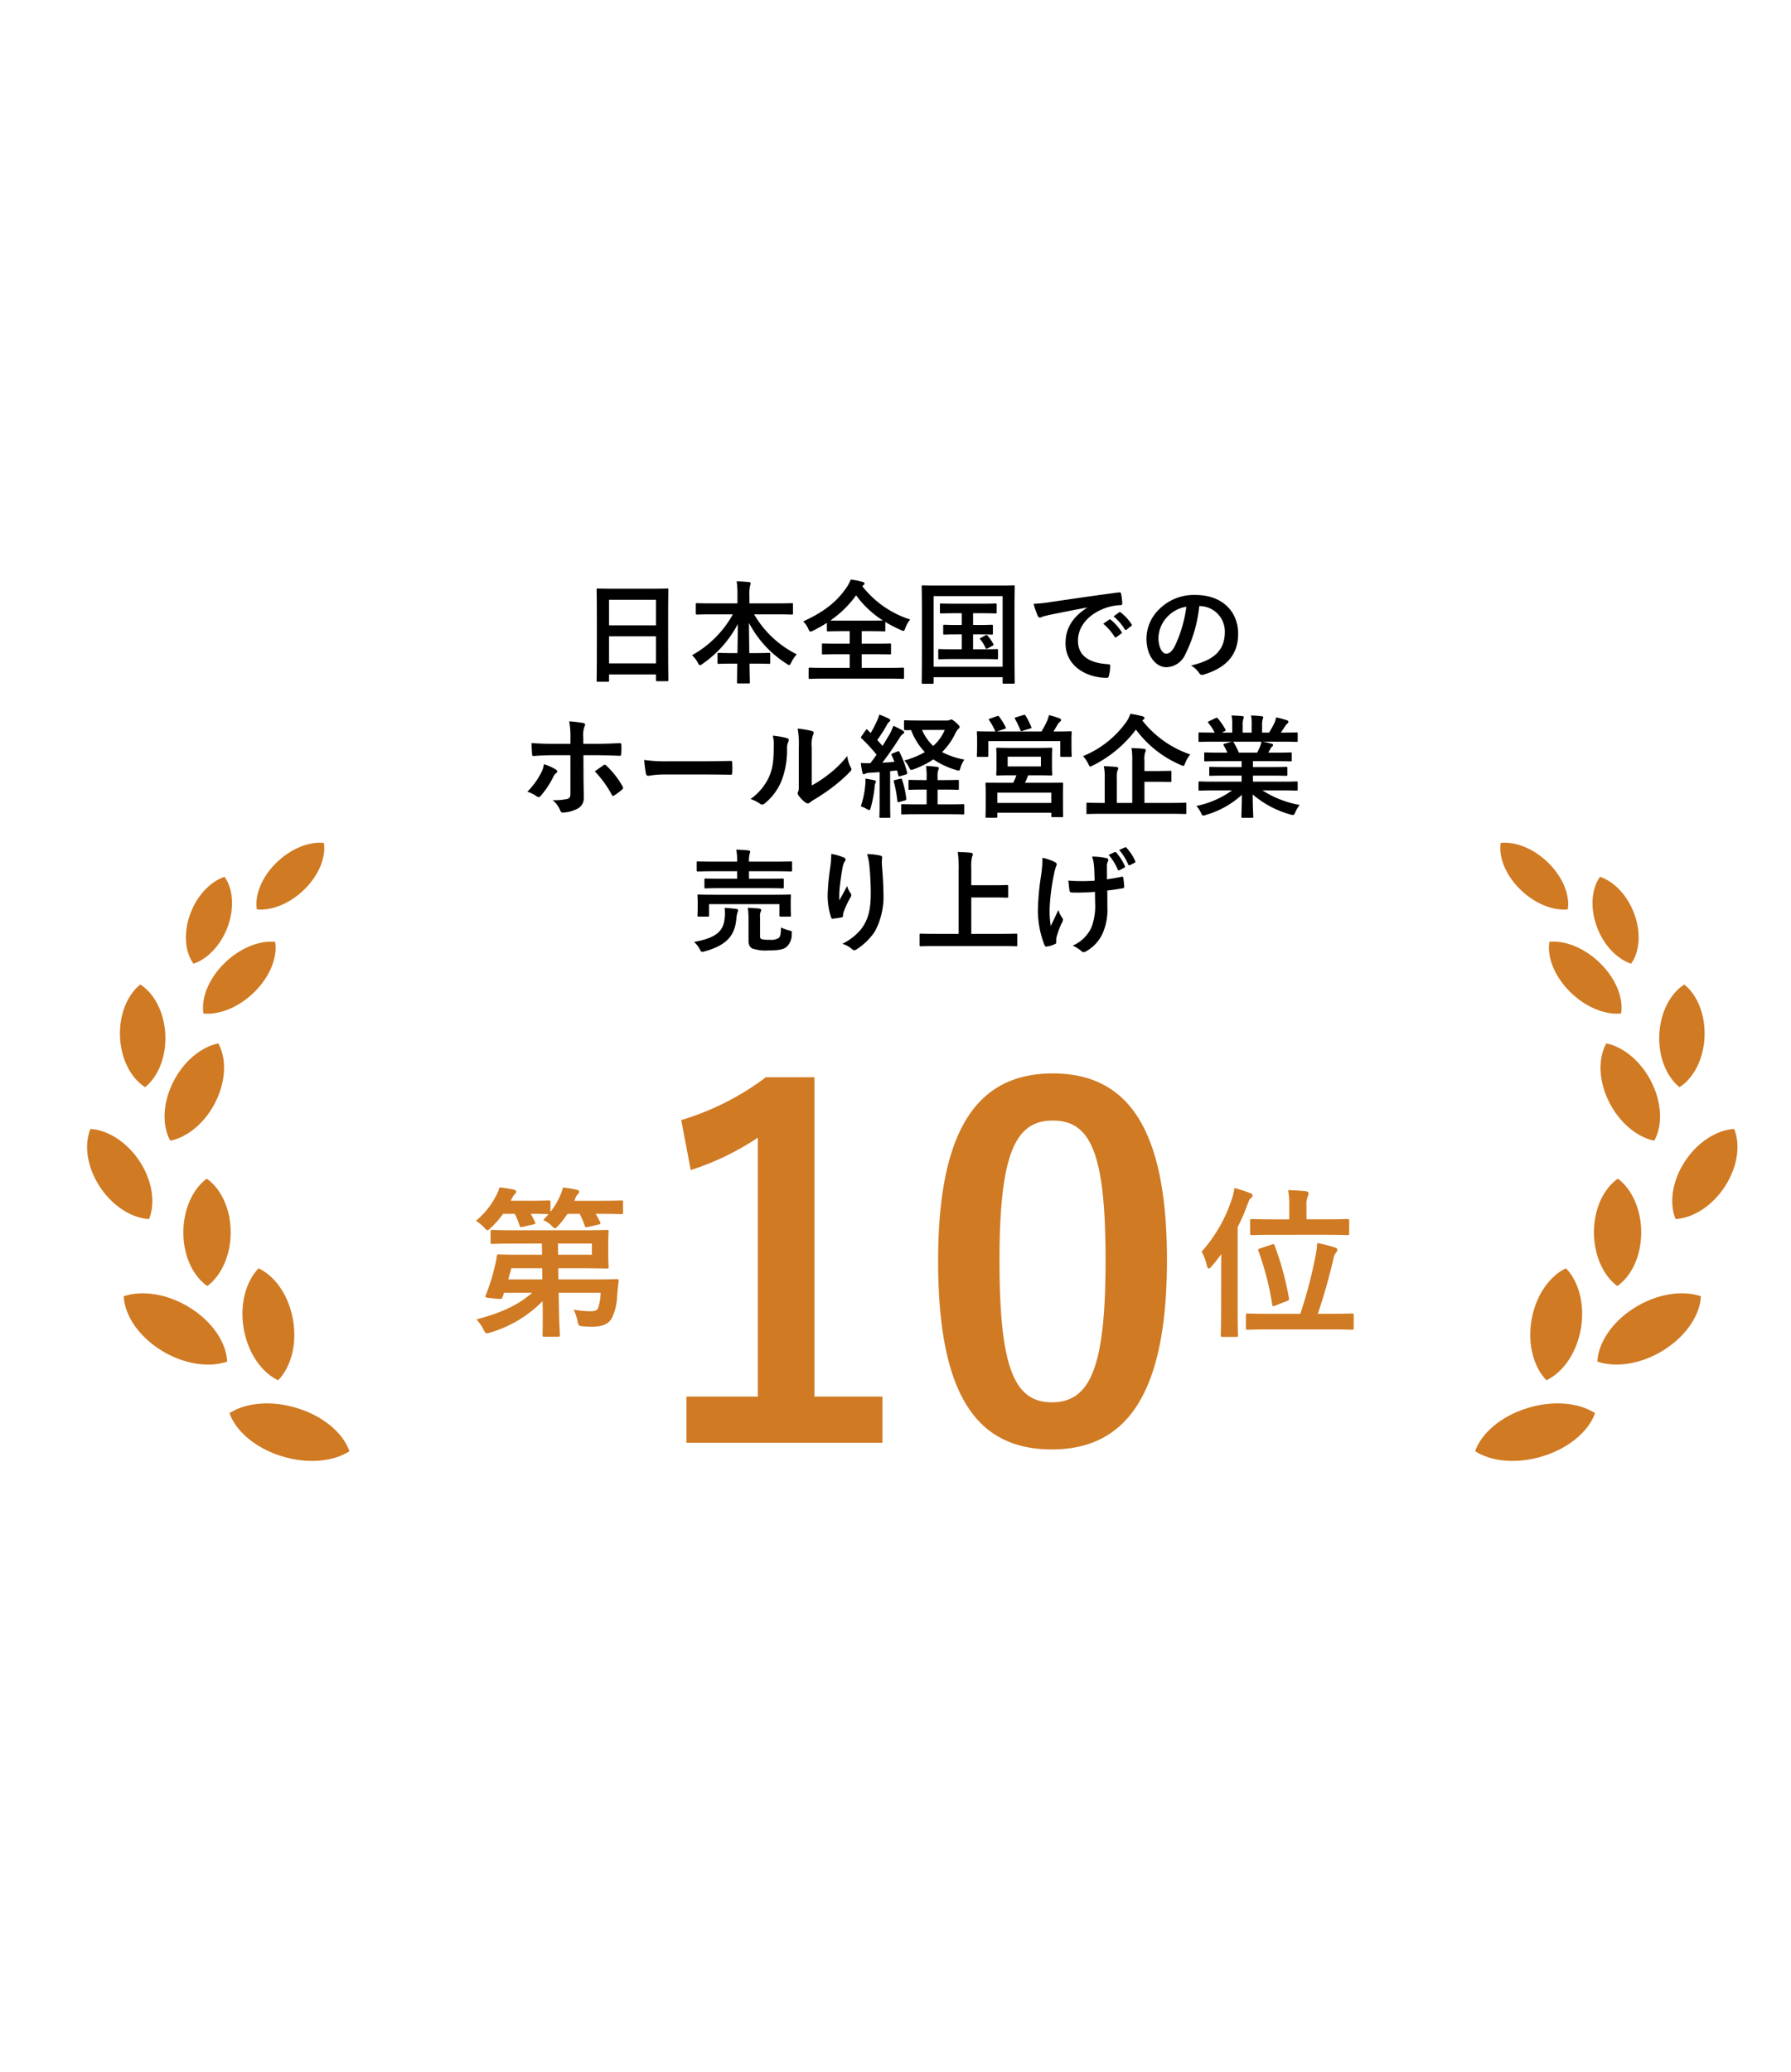 <svg xmlns="http://www.w3.org/2000/svg" width="320" height="370" viewBox="0 0 320 370">
  <g id="image16-2025" transform="translate(-941 -7261)">
    <g id="グループ_1462" data-name="グループ 1462" transform="translate(0 11.5)">
      <path id="パス_8389" data-name="パス 8389" d="M30.515-65.11h-8.67a47.907,47.907,0,0,1-15.13,7.65l1.7,8.925A47.667,47.667,0,0,0,20.4-54.315v46.24H7.65V.17H42.67V-8.075H30.515ZM73.1-65.79c-13.09,0-20.485,9.435-20.485,33.49S59.585,1.36,72.93,1.36c13.26,0,20.57-9.775,20.57-33.83C93.5-56.44,86.19-65.79,73.1-65.79Zm0,8.415c6.8,0,9.435,5.865,9.435,24.99,0,19.04-2.72,25.33-9.605,25.33-6.715,0-9.35-6.205-9.35-25.33C63.58-51.6,66.47-57.375,73.1-57.375Z" transform="translate(1056 7507)" fill="#d07a23"/>
      <path id="パス_8390" data-name="パス 8390" d="M23.548.928c2.842,0,3.828.058,4,.058.29,0,.319-.029.319-.319V-1.6c0-.29-.029-.319-.319-.319-.174,0-1.16.058-4,.058H21.46c1.015-3.016,1.972-6.351,2.755-9.686a2.667,2.667,0,0,1,.435-1.16,1.1,1.1,0,0,0,.29-.58c0-.2-.116-.319-.406-.406a24.55,24.55,0,0,0-3.19-.812,16.655,16.655,0,0,1-.377,2.7,81.471,81.471,0,0,1-2.639,9.947H12.934c-2.842,0-3.8-.058-4-.058-.29,0-.319.029-.319.319V.667c0,.29.029.319.319.319.2,0,1.16-.058,4-.058ZM4.176-2.465c0,2.842-.058,4.234-.058,4.408,0,.29.029.319.29.319H6.9c.261,0,.29-.029.29-.319,0-.145-.058-1.566-.058-4.408V-17.342a34.78,34.78,0,0,0,1.74-4c.261-.725.406-1.015.609-1.16.232-.174.319-.29.319-.522,0-.2-.174-.29-.464-.406a24.1,24.1,0,0,0-2.784-.9A10.153,10.153,0,0,1,6-22.069,26.42,26.42,0,0,1,.7-12.963a9.017,9.017,0,0,1,.928,2.494q.13.522.348.522c.145,0,.29-.145.522-.406.609-.7,1.16-1.421,1.711-2.175-.029,1.218-.029,2.465-.029,3.509ZM22.765-15.979c2.784,0,3.77.058,3.944.058.319,0,.348-.029.348-.319v-2.233c0-.29-.029-.319-.348-.319-.174,0-1.16.058-3.944.058H19.43v-2.349a3.7,3.7,0,0,1,.232-1.74,1.3,1.3,0,0,0,.145-.551c0-.2-.2-.348-.493-.377-.928-.087-2.03-.174-3.161-.2a15.594,15.594,0,0,1,.2,2.987v2.233H13.63c-2.784,0-3.741-.058-3.915-.058-.319,0-.348.029-.348.319v2.233c0,.29.029.319.348.319.174,0,1.131-.058,3.915-.058Zm-11.6,2.436c-.377.116-.435.174-.319.464a50.039,50.039,0,0,1,2.465,9.57c.058.348.145.348.551.174l2.088-.812c.348-.145.406-.2.348-.493a52.735,52.735,0,0,0-2.552-9.4c-.116-.319-.2-.29-.493-.2Z" transform="translate(1155 7486)" fill="#d07a23"/>
      <path id="パス_8388" data-name="パス 8388" d="M12.818-14.413l.029,2h-3.8c-2.784,0-3.77-.058-3.944-.058-.29,0-.319.058-.348.377a12.708,12.708,0,0,1-.348,1.769A35.089,35.089,0,0,1,2.755-5.1c-.145.348.058.348,1.45.493,1.45.145,1.45.145,1.566-.2l.29-.812h5.017C8.613-3.393,5.22-1.914,1.131-.87A8.427,8.427,0,0,1,2.378.928c.261.522.377.7.609.7a3.4,3.4,0,0,0,.7-.174,21.674,21.674,0,0,0,9.251-5.568l.029,1.189c.029,2.842-.029,4.263-.029,4.814,0,.319.029.348.319.348h2.436c.319,0,.348-.029.348-.348,0-.493-.145-2.03-.174-4.843l-.058-2.668h7.511a9.5,9.5,0,0,1-.464,2.755c-.261.493-.725.551-1.479.551A17.326,17.326,0,0,1,18.5-2.61a8.306,8.306,0,0,1,.667,1.972c.174.9.232.957,1.044,1.015.7.058,1.189.058,1.682.058,1.856,0,2.871-.551,3.422-1.508a10.074,10.074,0,0,0,.957-4.06c.087-.9.145-1.74.261-2.581.029-.29-.058-.348-.348-.348C26.013-8.062,25-8,22.127-8H15.776l-.029-2h4.031c2.987,0,4.466.058,4.611.058.319,0,.348-.029.348-.319,0-.174-.058-.783-.058-2.2v-1.885c0-1.392.058-2,.058-2.175,0-.29-.029-.319-.348-.319-.145,0-1.624.058-4.611.058H7.917c-2.813,0-3.77-.058-3.944-.058-.29,0-.319.029-.319.319v1.856c0,.29.029.319.319.319.174,0,1.131-.058,3.944-.058Zm8.932,0v2H15.718l-.029-2ZM6.815-8l.551-2h5.51L12.9-8ZM19.575-19.72a17.18,17.18,0,0,1,.9,2.117c.116.319.174.319.58.232l1.885-.435c.377-.087.406-.174.29-.435-.261-.522-.522-1.015-.812-1.479h.464c2.929,0,3.973.058,4.147.058.261,0,.29-.029.29-.319v-1.8c0-.29-.029-.319-.29-.319-.174,0-1.218.058-4.147.058H18.618l.2-.493a1.69,1.69,0,0,1,.435-.7c.145-.145.232-.2.232-.406,0-.232-.145-.29-.464-.377a21.245,21.245,0,0,0-2.436-.406,6.792,6.792,0,0,1-.464,1.363,12.883,12.883,0,0,1-1.769,2.987v-1.711c0-.29-.029-.319-.348-.319-.174,0-.957.058-3.393.058H7.25l.261-.493A2.351,2.351,0,0,1,8-23.258a.587.587,0,0,0,.232-.406c0-.2-.145-.319-.435-.377-.667-.145-1.74-.319-2.552-.406a5.562,5.562,0,0,1-.522,1.334,14.246,14.246,0,0,1-3.683,4.64,7.58,7.58,0,0,1,1.421,1.16c.319.348.464.522.638.522.145,0,.319-.145.638-.464A16.289,16.289,0,0,0,5.887-19.72H7.975a13.954,13.954,0,0,1,.841,2.059c.116.348.174.348.58.261l1.943-.435c.348-.087.377-.145.261-.406q-.348-.74-.783-1.479c2.262,0,3.016.058,3.19.058q-.435.522-.957,1.044a5.673,5.673,0,0,1,1.45.957c.348.348.493.522.667.522.145,0,.319-.174.609-.493A16.992,16.992,0,0,0,17.4-19.72Z" transform="translate(1025 7486)" fill="#d07a23"/>
      <path id="パス_8387" data-name="パス 8387" d="M-54.4,1.26c.2,0,.22-.02.22-.22V-.04h8.38V.94c0,.2.02.22.22.22h1.78c.2,0,.22-.02.22-.22,0-.12-.04-1.3-.04-7.04v-4.44c0-3.28.04-4.5.04-4.62,0-.22-.02-.24-.22-.24-.12,0-.82.04-2.76.04h-6.86c-1.94,0-2.62-.04-2.76-.04-.2,0-.22.02-.22.24,0,.12.04,1.34.04,5.22v3.86c0,5.8-.04,6.98-.04,7.12,0,.2.02.22.22.22Zm.22-3.28V-6.86h8.38v4.84Zm0-11.36h8.38v4.56h-8.38Zm22.12,2.6a18.684,18.684,0,0,1-7.3,7.3,4.446,4.446,0,0,1,1.04,1.34c.16.32.26.44.38.44a.987.987,0,0,0,.46-.24,19.836,19.836,0,0,0,6.3-7.1c0,1.64-.02,3.48-.06,5.18h-.88c-1.76,0-2.34-.04-2.46-.04-.2,0-.22.02-.22.22v1.52c0,.2.02.22.22.22.12,0,.7-.04,2.46-.04h.86c-.04,1.7-.06,3-.06,3.34,0,.18.02.2.22.2h1.86c.2,0,.22-.02.22-.2,0-.34-.04-1.64-.06-3.34h1c1.76,0,2.34.04,2.46.04.22,0,.24-.02.24-.22V-3.68c0-.2-.02-.22-.24-.22-.12,0-.7.04-2.46.04h-1.04c-.02-1.78-.06-3.74-.06-5.4a19.072,19.072,0,0,0,6.76,7.32,1.031,1.031,0,0,0,.42.22c.14,0,.22-.16.38-.48a6.06,6.06,0,0,1,.98-1.44,18.115,18.115,0,0,1-7.62-7.14h4.14c1.82,0,2.46.04,2.58.04.2,0,.22-.02.22-.22v-1.6c0-.2-.02-.22-.22-.22-.12,0-.76.04-2.58.04H-29.1v-1.4a7.711,7.711,0,0,1,.1-1.68,2.191,2.191,0,0,0,.12-.52c0-.1-.12-.18-.3-.2-.7-.08-1.48-.12-2.2-.14a16.1,16.1,0,0,1,.14,2.6v1.34H-35.9c-1.82,0-2.44-.04-2.56-.04-.2,0-.22.02-.22.22v1.6c0,.2.02.22.22.22.12,0,.74-.04,2.56-.04Zm23.32-5.2c.14-.1.2-.18.2-.3,0-.14-.1-.24-.36-.3A13.907,13.907,0,0,0-11-17a6.3,6.3,0,0,1-.76,1.44c-1.7,2.5-4,4.34-7.74,6.04a4.178,4.178,0,0,1,.92,1.32c.16.36.24.5.38.5a1.7,1.7,0,0,0,.5-.18,24.046,24.046,0,0,0,2.44-1.38v1.3c0,.2.02.22.22.22.12,0,.74-.04,2.58-.04h1.28v2.24H-13.2c-1.94,0-2.6-.04-2.72-.04-.2,0-.22.02-.22.22v1.52c0,.2.02.22.22.22.12,0,.78-.04,2.72-.04h2.02v2.44H-15.7c-1.84,0-2.48-.04-2.6-.04-.2,0-.22.02-.22.22V.52c0,.2.02.22.22.22.12,0,.76-.04,2.6-.04H-4.28C-2.46.7-1.82.74-1.7.74c.2,0,.22-.02.22-.22V-1.04c0-.2-.02-.22-.22-.22-.12,0-.76.04-2.58.04H-9.04V-3.66h2.28c1.94,0,2.6.04,2.72.04.22,0,.24-.02.24-.22V-5.36c0-.2-.02-.22-.24-.22-.12,0-.78.04-2.72.04H-9.04V-7.78h1.42c1.84,0,2.48.04,2.6.04.18,0,.2-.02.2-.22V-9.42A23.574,23.574,0,0,0-2.08-8a1.863,1.863,0,0,0,.48.18c.16,0,.22-.16.36-.52A5.222,5.222,0,0,1-.38-9.86a17.645,17.645,0,0,1-8.56-5.96Zm-3.72,6.32c-1.16,0-1.82,0-2.18-.02a18.9,18.9,0,0,0,4.6-4.5,17.5,17.5,0,0,0,4.8,4.5c-.32,0-1,.02-2.38.02Zm23.32.78v-2.1h1.46c1.82,0,2.44.04,2.56.04.18,0,.2-.02.2-.22V-12.5c0-.2-.02-.22-.2-.22-.12,0-.74.04-2.56.04H7.68c-1.8,0-2.42-.04-2.54-.04-.18,0-.2.02-.2.22v1.34c0,.2.02.22.2.22.12,0,.74-.04,2.54-.04H8.84v2.1H8.06c-1.64,0-2.2-.04-2.32-.04-.2,0-.22.02-.22.22v1.32c0,.2.02.22.22.22.12,0,.68-.04,2.32-.04h.78v2.66H7.46C5.6-4.54,5-4.58,4.88-4.58c-.22,0-.24.02-.24.22v1.38c0,.2.02.22.24.22.12,0,.72-.04,2.58-.04H12.5c1.86,0,2.46.04,2.58.04.22,0,.24-.02.24-.22V-4.36c0-.2-.02-.22-.24-.22-.12,0-.72.04-2.58.04H10.86V-7.2H11.9c1.6,0,2.16.04,2.28.04.2,0,.22-.02.22-.22V-8.7c0-.2-.02-.22-.22-.22-.12,0-.68.04-2.28.04ZM12.3-6.62c-.22.12-.3.14-.16.3a6.312,6.312,0,0,1,.92,1.48c.1.22.14.28.4.14l.86-.46c.24-.12.24-.16.16-.32a7.826,7.826,0,0,0-.98-1.44c-.16-.18-.2-.22-.4-.12ZM3.6,1.62c.2,0,.22-.02.22-.22V.44H16.14v.94c0,.2.02.22.22.22h1.72c.2,0,.22-.02.22-.22,0-.12-.04-1.48-.04-7.68v-4.64c0-3.28.04-4.68.04-4.8,0-.2-.02-.22-.22-.22-.14,0-.8.04-2.66.04H4.56c-1.86,0-2.52-.04-2.66-.04-.2,0-.22.02-.22.22,0,.12.04,1.52.04,5.48v3.98c0,6.2-.04,7.54-.04,7.68,0,.2.02.22.22.22Zm.22-15.66H16.14V-1.42H3.82Zm27.4,2.08c-2.42,1.58-3.84,3.5-3.84,6.34,0,4.16,3.86,6.18,7.38,6.18.24,0,.32-.12.38-.42a7.114,7.114,0,0,0,.22-1.72c0-.22-.12-.3-.44-.3C31.44-2.1,29.6-3.5,29.6-6.08c0-2.4,1.7-4.74,5.1-5.9a8.924,8.924,0,0,1,2.44-.44c.26,0,.38-.06.38-.3a11.426,11.426,0,0,0-.22-1.76c-.02-.14-.12-.26-.42-.22-5.16.68-9.56,1.34-12.02,1.7a27.591,27.591,0,0,1-3.18.34,13.937,13.937,0,0,0,.74,2.16.468.468,0,0,0,.38.3,1.168,1.168,0,0,0,.44-.16c.3-.1.5-.14,1.26-.32,2.14-.44,4.28-.86,6.72-1.32Zm2.9,2.86a9.924,9.924,0,0,1,2.02,2.32.209.209,0,0,0,.34.06l.84-.62a.2.2,0,0,0,.06-.32,9.205,9.205,0,0,0-1.9-2.14c-.12-.1-.2-.12-.3-.04Zm1.84-1.32a9.461,9.461,0,0,1,2,2.3.205.205,0,0,0,.34.06l.8-.62a.231.231,0,0,0,.06-.36,8.352,8.352,0,0,0-1.9-2.06c-.12-.1-.18-.12-.3-.04Zm15.4-1.84a4.543,4.543,0,0,1,4.48,4.64c0,3.78-2.66,5.18-6.04,5.98A4.242,4.242,0,0,1,51.2-.38c.26.4.44.48.86.36,4.06-1.22,6.16-3.56,6.16-7.28,0-3.98-2.82-6.94-7.62-6.94a8.752,8.752,0,0,0-6.5,2.56,7.369,7.369,0,0,0-2.26,5.2c0,3.26,1.78,5.14,3.54,5.14a3.8,3.8,0,0,0,3.4-2.3,25.043,25.043,0,0,0,2.5-8.62Zm-2.4.12a22.851,22.851,0,0,1-2.12,7.16c-.54.96-.98,1.22-1.5,1.22-.62,0-1.36-1.02-1.36-2.86a5.759,5.759,0,0,1,1.56-3.7A6.023,6.023,0,0,1,48.96-12.14ZM-61.08,12.34h-3.18c-1.02,0-2.24-.02-3.76-.14,0,.66.06,1.56.08,1.92,0,.24.08.4.26.4.94-.08,2.32-.14,3.46-.14h3.14v6.9c0,.52-.14.74-.46.88a9.959,9.959,0,0,1-2.72.24,4.676,4.676,0,0,1,1.34,1.8c.12.3.24.42.48.42a6.21,6.21,0,0,0,2.56-.66A2.083,2.083,0,0,0-58.7,21.9c0-1.56-.04-2.42-.04-3.48l-.02-4.04h2.36c1.36,0,2.88.06,4.12.1.2.02.26-.12.28-.38a13.534,13.534,0,0,0,.02-1.56c0-.22-.08-.34-.26-.32-.98.04-2.34.12-4.08.12h-2.46V11.28a4.651,4.651,0,0,1,.2-2,.759.759,0,0,0,.12-.36q0-.24-.36-.3c-.5-.1-1.54-.22-2.48-.3a15.419,15.419,0,0,1,.22,3.08Zm-4.74,3.64a4.432,4.432,0,0,1-.54,1.62,13.357,13.357,0,0,1-2.42,3.3,5.834,5.834,0,0,1,1.7.84.583.583,0,0,0,.3.12.546.546,0,0,0,.4-.24,15.406,15.406,0,0,0,2.22-3.34,1.878,1.878,0,0,1,.5-.68c.16-.12.22-.22.22-.32,0-.14-.12-.26-.3-.38A9.317,9.317,0,0,0-65.82,15.98Zm9.1,1.28a19.394,19.394,0,0,1,3.04,4.2c.08.14.14.2.22.2a.657.657,0,0,0,.24-.12,11.117,11.117,0,0,0,1.34-1,.387.387,0,0,0,.2-.32.528.528,0,0,0-.1-.3,15.422,15.422,0,0,0-2.86-3.66.379.379,0,0,0-.3-.18.39.39,0,0,0-.26.1C-55.66,16.52-56.18,16.86-56.72,17.26Zm19.72.56c1.48,0,2.96.02,4.46.04.28.02.36-.06.36-.3a14.741,14.741,0,0,0,0-1.88c0-.24-.06-.3-.36-.28-1.54.02-3.08.06-4.6.06h-6.44a25.694,25.694,0,0,1-4.32-.24,21.706,21.706,0,0,0,.3,2.42c.06.3.22.42.46.42a15.993,15.993,0,0,1,2.94-.24Zm19.04-4.72a5.534,5.534,0,0,1,.18-2.22,1.28,1.28,0,0,0,.16-.5c0-.16-.1-.28-.36-.34a19.085,19.085,0,0,0-2.5-.42,15.97,15.97,0,0,1,.2,3.48v6.26c0,1.02.02,1.26-.12,1.52a.614.614,0,0,0-.08.3.8.8,0,0,0,.18.42,5.775,5.775,0,0,0,1.2,1.22.853.853,0,0,0,.42.16.635.635,0,0,0,.4-.16,6.641,6.641,0,0,1,.58-.42A33.213,33.213,0,0,0-14.14,20a25.281,25.281,0,0,0,2.96-2.62c.22-.22.3-.36.3-.5a1,1,0,0,0-.12-.34,5.765,5.765,0,0,1-.62-2.02,19.193,19.193,0,0,1-3.5,3.4,20.332,20.332,0,0,1-2.84,1.86Zm-6.98-2.22a5.379,5.379,0,0,1,.2,1.68c-.02,3.2-.28,4.3-.84,5.66A9.929,9.929,0,0,1-28.9,22.2a7.087,7.087,0,0,1,1.7.84.68.68,0,0,0,.38.16.907.907,0,0,0,.52-.26,10.3,10.3,0,0,0,2.84-3.76,14.968,14.968,0,0,0,1.08-5.88,2.885,2.885,0,0,1,.24-1.36c.12-.28.08-.52-.26-.62A16.169,16.169,0,0,0-24.94,10.88Zm21.46,3.16c-.28.12-.28.16-.2.36.18.38.34.78.48,1.16-.72.06-1.44.12-2.16.16.92-1.2,2-2.72,3.02-4.34a2.461,2.461,0,0,1,.66-.8c.16-.08.22-.16.22-.3,0-.12-.06-.2-.24-.3a18.578,18.578,0,0,0-1.68-.86,10.3,10.3,0,0,1-.6,1.38c-.44.74-.88,1.48-1.34,2.22-.3-.36-.62-.7-.94-1.06A27.644,27.644,0,0,0-4.5,8.9a1.22,1.22,0,0,1,.38-.48c.1-.08.18-.16.18-.26,0-.12-.06-.22-.26-.32a16.049,16.049,0,0,0-1.7-.72,6.113,6.113,0,0,1-.46,1.24,19.987,19.987,0,0,1-1.08,2.06l-.52-.54c-.08-.08-.12-.12-.18-.12s-.12.06-.2.18l-.7,1c-.08.12-.14.2-.14.26s.04.1.12.18a30.481,30.481,0,0,1,2.68,2.9c-.36.52-.74,1.04-1.12,1.52a16.08,16.08,0,0,1-1.7-.04,16.309,16.309,0,0,0,.28,1.68c.04.2.08.34.22.34a.666.666,0,0,0,.3-.1,1.852,1.852,0,0,1,.74-.16l1.82-.12v5.32c0,1.84-.04,2.5-.04,2.62,0,.2.02.22.22.22h1.52c.2,0,.22-.02.22-.22,0-.1-.04-.78-.04-2.62v-5.5l1.24-.12.22.86c.04.22.1.24.34.16l1-.3c.24-.08.3-.14.24-.36a18.162,18.162,0,0,0-1.34-3.6c-.1-.2-.16-.24-.42-.14ZM1.24,8.18c-1.8,0-2.38-.04-2.5-.04-.2,0-.22.02-.22.22V9.7c0,.2.02.16.22.2A10.305,10.305,0,0,0-.22,9.88a11.714,11.714,0,0,0,2.46,3.94,15.227,15.227,0,0,1-3.66,1.5,4.829,4.829,0,0,1,.86,1.26c.14.3.22.42.38.42a1.941,1.941,0,0,0,.5-.14,15.8,15.8,0,0,0,3.44-1.74,14.646,14.646,0,0,0,4.06,1.9,2.14,2.14,0,0,0,.46.1c.18,0,.22-.12.32-.48a5.092,5.092,0,0,1,.7-1.48,14.065,14.065,0,0,1-3.98-1.34,11.782,11.782,0,0,0,2.34-3.28,2.864,2.864,0,0,1,.56-.86c.18-.14.24-.2.24-.34s-.16-.36-.66-.8C7.36,8.14,7.1,8,6.96,8a.567.567,0,0,0-.26.08.87.87,0,0,1-.46.1ZM5.8,9.86a7.878,7.878,0,0,1-2.06,2.86,8.424,8.424,0,0,1-2-2.86ZM5.68,20.52c1.7,0,2.28.04,2.4.04.22,0,.24-.02.24-.22V19c0-.2-.02-.22-.24-.22-.12,0-.7.04-2.4.04H4.52v-.54a3.366,3.366,0,0,1,.12-1.24.893.893,0,0,0,.1-.36c0-.1-.12-.2-.32-.22-.68-.08-1.24-.14-1.98-.16a10.465,10.465,0,0,1,.12,2.08v.44H1.94c-1.7,0-2.28-.04-2.4-.04-.2,0-.22.02-.22.22v1.34c0,.2.02.22.22.22.12,0,.7-.04,2.4-.04h.62v2.64H.92c-1.92,0-2.56-.04-2.68-.04-.2,0-.22.02-.22.2v1.42c0,.2.02.22.22.22.12,0,.76-.04,2.68-.04H6.4c1.9,0,2.54.04,2.64.04.22,0,.24-.02.24-.22V23.32c0-.18-.02-.2-.24-.2-.1,0-.74.04-2.64.04H4.52V20.52ZM-9.2,23.5a6.865,6.865,0,0,1,1.14.52.849.849,0,0,0,.36.16c.12,0,.18-.12.28-.44a23.04,23.04,0,0,0,.7-3.72,2.409,2.409,0,0,1,.12-.66.531.531,0,0,0,.1-.28c0-.1-.1-.18-.34-.24-.34-.08-1.04-.22-1.54-.28a5.167,5.167,0,0,1-.02,1.12A16.267,16.267,0,0,1-9.2,23.5Zm6.14-4.7c-.24.06-.3.1-.24.32a21.857,21.857,0,0,1,.64,3.46c.02.2.04.22.36.14l.96-.26c.26-.08.28-.14.26-.36a17.331,17.331,0,0,0-.74-3.34c-.08-.22-.1-.24-.34-.18Zm20.84-5.72c-1.82,0-2.46-.04-2.58-.04-.18,0-.2.02-.2.24,0,.1.04.44.04,1.36V16.4c0,.92-.04,1.24-.04,1.38,0,.2.02.22.2.22.12,0,.76-.04,2.58-.04h.82a13.444,13.444,0,0,1-.56,1.34H16.1c-1.96,0-2.66-.02-2.8-.02-.2,0-.22.02-.22.22,0,.12.04.6.04,1.78v1.08c0,2.4-.04,2.84-.04,2.96,0,.2.02.22.22.22H15c.18,0,.2-.02.2-.22v-.68h9.64v.6c0,.18.02.2.22.2h1.68c.2,0,.2-.02.2-.2,0-.12-.02-.56-.02-2.92V21.04c0-.94.02-1.42.02-1.54,0-.2,0-.22-.2-.22-.14,0-.84.02-2.8.02h-3.8c.18-.4.38-.84.56-1.34h1.52c1.8,0,2.44.04,2.58.04.18,0,.2-.02.2-.22,0-.12-.04-.46-.04-1.38V14.64c0-.92.04-1.26.04-1.36,0-.22-.02-.24-.2-.24-.14,0-.78.04-2.58.04ZM15.2,21.06h9.64V22.9H15.2Zm1.84-6.42h5.94v1.74H17.04Zm-3.16-6.8c-.24.08-.26.12-.14.3a9.643,9.643,0,0,1,1.02,1.84.364.364,0,0,0,.1.16H14.4c-1.84,0-2.5-.04-2.64-.04-.2,0-.22.02-.22.22,0,.14.04.5.04,1.2v.72c0,1.76-.04,2.08-.04,2.2,0,.22.02.24.22.24h1.6c.2,0,.22-.02.22-.24V11.86H26.44v2.6c0,.2.02.22.22.22h1.6c.2,0,.22-.02.22-.22,0-.12-.04-.44-.04-2.2v-.88c0-.56.04-.94.04-1.06,0-.2-.02-.22-.22-.22-.14,0-.8.04-2.64.04h-.4c.26-.4.48-.8.76-1.26a1.448,1.448,0,0,1,.42-.48.393.393,0,0,0,.18-.34c0-.12-.08-.18-.26-.26a14.232,14.232,0,0,0-1.9-.58,7.455,7.455,0,0,1-.32,1,16.319,16.319,0,0,1-1.02,1.92H15.1l1.4-.46c.28-.1.28-.12.18-.3A10.906,10.906,0,0,0,15.52,7.5c-.12-.14-.18-.18-.44-.08Zm4.66-.24c-.24.08-.3.1-.18.3a17.629,17.629,0,0,1,.94,1.96c.08.22.1.24.4.16l1.34-.4c.28-.08.3-.12.22-.28a13.313,13.313,0,0,0-1-2c-.1-.18-.16-.22-.4-.14Zm27.7,17.24c1.76,0,2.38.04,2.5.04.2,0,.22-.02.22-.2v-1.6c0-.2-.02-.22-.22-.22-.12,0-.74.04-2.5.04H41.48V19.12H43.5c1.82,0,2.46.04,2.58.04.2,0,.22-.02.22-.22V17.38c0-.2-.02-.22-.22-.22-.12,0-.76.04-2.58.04H41.48V15.34a3.888,3.888,0,0,1,.12-1.44,1.025,1.025,0,0,0,.12-.44c0-.1-.12-.2-.32-.22-.68-.08-1.5-.12-2.24-.14a10.887,10.887,0,0,1,.14,2.18V22.9H36.54V18.58a4.479,4.479,0,0,1,.12-1.46.951.951,0,0,0,.14-.42c0-.1-.12-.2-.32-.22-.72-.08-1.5-.12-2.26-.14a9.3,9.3,0,0,1,.16,2.18V22.9h-.54c-1.78,0-2.38-.04-2.52-.04-.18,0-.2.02-.2.22v1.6c0,.18.02.2.2.2.14,0,.74-.04,2.52-.04ZM41.26,8.04a.36.36,0,0,0,.22-.3c0-.16-.14-.26-.36-.32a20.4,20.4,0,0,0-2.16-.44,5.4,5.4,0,0,1-.74,1.48,17.656,17.656,0,0,1-7.72,6.08,5.252,5.252,0,0,1,.94,1.38c.16.34.22.48.36.48a1.494,1.494,0,0,0,.48-.2,21.682,21.682,0,0,0,7.68-6.4,19.377,19.377,0,0,0,8,6.32,1.375,1.375,0,0,0,.46.16c.14,0,.2-.14.34-.5a5.782,5.782,0,0,1,.9-1.54A18.426,18.426,0,0,1,41.1,8.18ZM57.14,20.66a16.61,16.61,0,0,1-6.38,2.78,4.774,4.774,0,0,1,.8,1.2c.18.38.26.52.44.52a1.535,1.535,0,0,0,.46-.12,16.2,16.2,0,0,0,6.42-3.58c-.02,2.38-.08,3.54-.08,3.88,0,.2.02.22.2.22h1.7c.2,0,.22-.02.22-.22,0-.34-.1-1.58-.1-3.96a17.462,17.462,0,0,0,6.72,3.58,2.14,2.14,0,0,0,.46.1c.2,0,.28-.14.44-.52a5.673,5.673,0,0,1,.78-1.28,18.147,18.147,0,0,1-6.66-2.6h3.56c1.8,0,2.4.04,2.52.04.2,0,.22-.02.22-.22V19.3c0-.22-.02-.24-.22-.24-.12,0-.72.04-2.52.04H60.86V18.02h3.18c1.96,0,2.64.04,2.76.04.2,0,.22-.02.22-.22V16.7c0-.22-.02-.24-.22-.24-.12,0-.8.04-2.76.04H60.86V15.44H64.9c1.92,0,2.56.04,2.68.04.2,0,.22-.02.22-.2V14.1c0-.2-.02-.22-.22-.22-.12,0-.76.04-2.68.04H63.6l.36-.64a1.394,1.394,0,0,1,.28-.42.347.347,0,0,0,.22-.3c0-.12-.1-.2-.26-.24-.6-.16-1.06-.26-1.58-.36h3.5c1.8,0,2.4.04,2.52.04.2,0,.22-.02.22-.22V10.54c0-.22-.02-.24-.22-.24-.12,0-.72.04-2.52.04h-.28c.28-.4.56-.8.82-1.22A2.016,2.016,0,0,1,67,8.74a.412.412,0,0,0,.2-.34c0-.1-.08-.2-.26-.26A16.763,16.763,0,0,0,65,7.62a3.822,3.822,0,0,1-.34,1.08,14.83,14.83,0,0,1-.92,1.64H62.5V9.02a3.124,3.124,0,0,1,.12-1.1.941.941,0,0,0,.08-.32c0-.1-.08-.16-.26-.18a19.244,19.244,0,0,0-1.92-.14,7.934,7.934,0,0,1,.12,1.76v1.3H59.02V9.02a3.124,3.124,0,0,1,.12-1.1,1.051,1.051,0,0,0,.08-.34q0-.15-.24-.18c-.54-.06-1.32-.1-1.94-.12a7.839,7.839,0,0,1,.12,1.74v1.32H55.3l.48-.24c.26-.14.26-.16.16-.34A11.94,11.94,0,0,0,54.6,7.82c-.12-.16-.18-.18-.38-.08l-1.16.54c-.24.12-.28.2-.16.34a9.5,9.5,0,0,1,1.14,1.72H53.9c-1.8,0-2.4-.04-2.52-.04-.22,0-.24.02-.24.24v1.24c0,.2.02.22.24.22.12,0,.72-.04,2.52-.04h3.2l-1.3.36c-.26.08-.24.16-.14.34.22.38.42.78.64,1.26H55.08c-1.92,0-2.56-.04-2.68-.04-.22,0-.24.02-.24.22v1.18c0,.18.02.2.24.2.12,0,.76-.04,2.68-.04h3.76V16.5H56.02c-1.94,0-2.64-.04-2.76-.04-.2,0-.2.02-.2.24v1.14c0,.2,0,.22.2.22.12,0,.82-.04,2.76-.04h2.82V19.1H53.9c-1.8,0-2.4-.04-2.52-.04-.22,0-.24.02-.24.24v1.18c0,.2.02.22.24.22.12,0,.72-.04,2.52-.04Zm1.2-6.74a12.548,12.548,0,0,0-.9-1.8c-.06-.08-.1-.14-.16-.16h5.1a3.663,3.663,0,0,1-.22.8c-.2.48-.36.82-.54,1.16Zm-84.28,24.2c1.96,0,2.64.04,2.74.04.22,0,.24-.02.24-.22V36.62c0-.2-.02-.22-.24-.22-.1,0-.78.04-2.74.04h-3.24V35.1h4.88c1.84,0,2.48.04,2.6.04.2,0,.22-.02.22-.24V33.54c0-.18-.02-.2-.22-.2-.12,0-.76.04-2.6.04h-4.88v-.04a4.5,4.5,0,0,1,.12-1.36,1.068,1.068,0,0,0,.1-.4c0-.08-.12-.18-.3-.2-.68-.08-1.44-.12-2.2-.14a8.752,8.752,0,0,1,.16,2.1v.04h-4.4c-1.84,0-2.46-.04-2.58-.04-.22,0-.24.02-.24.2V34.9c0,.22.02.24.24.24.12,0,.74-.04,2.58-.04h4.4v1.34h-2.88c-1.94,0-2.64-.04-2.76-.04-.18,0-.2.02-.2.22v1.32c0,.2.02.22.2.22.12,0,.82-.04,2.76-.04Zm-9.54,1.18c-1.86,0-2.54-.04-2.66-.04-.22,0-.24.02-.24.2,0,.14.04.44.04,1v.6c0,1.52-.04,1.78-.04,1.92,0,.2.02.22.24.22h1.6c.2,0,.22-.02.22-.22v-2h12.58v2c0,.2.02.22.22.22h1.62c.2,0,.22-.02.22-.22,0-.12-.04-.4-.04-1.92v-.72c0-.44.04-.76.04-.88,0-.18-.02-.2-.22-.2-.14,0-.8.04-2.68.04Zm8.28,4.08a2.859,2.859,0,0,1,.08-.98A.788.788,0,0,0-27,42c0-.1-.12-.2-.38-.24-.64-.06-1.26-.1-2-.14a16.331,16.331,0,0,1,.12,2.06V47.5c0,.92.36,1.26.74,1.42a7.459,7.459,0,0,0,2.82.32c1.8,0,2.68-.18,3.2-.6a2.968,2.968,0,0,0,.96-2.32c.06-.52.04-.52-.48-.66a7.167,7.167,0,0,1-1.44-.52c-.02,1.1-.1,1.64-.42,1.9a2.755,2.755,0,0,1-1.62.3,4.915,4.915,0,0,1-1.42-.12c-.22-.08-.28-.18-.28-.64ZM-39,47.72a4.463,4.463,0,0,1,1.02,1.3c.2.36.26.48.44.48a2.14,2.14,0,0,0,.46-.1c4.08-1.12,5.38-2.98,5.64-5.76a5.723,5.723,0,0,1,.2-1.16,1.021,1.021,0,0,0,.12-.4c0-.14-.12-.22-.34-.26-.66-.08-1.36-.14-2.08-.18a7.347,7.347,0,0,1,.02,1.76C-33.7,45.7-34.9,47-39,47.72ZM-14.48,32a18.506,18.506,0,0,1-.16,2.28,42.274,42.274,0,0,0-.48,4.98,12.8,12.8,0,0,0,.6,4.06c.04.14.14.28.28.26.5-.06,1.36-.18,1.6-.24a.281.281,0,0,0,.26-.32,2.5,2.5,0,0,1,.1-.6,16.374,16.374,0,0,1,1.18-2.56.942.942,0,0,0,.2-.5.46.46,0,0,0-.12-.32,4.146,4.146,0,0,1-.62-1.3c-.54,1.02-.96,1.78-1.4,2.56a20.2,20.2,0,0,1,.06-2.2c.12-1.04.28-2.46.56-3.82a2.308,2.308,0,0,1,.36-.94.458.458,0,0,0,.14-.32c0-.18-.12-.3-.38-.4A10.481,10.481,0,0,0-14.48,32Zm6.4.04a9.582,9.582,0,0,1,.42,2.18c.14,1.28.24,3.36.24,4.78,0,3.16-.52,4.8-1.68,6.38a9.9,9.9,0,0,1-3.4,2.68,4.641,4.641,0,0,1,1.7.92.58.58,0,0,0,.42.22.693.693,0,0,0,.4-.14,11.021,11.021,0,0,0,3.3-3.22A13.138,13.138,0,0,0-5.16,38.9c0-1.44-.14-3.26-.28-5.16a7.081,7.081,0,0,1,.04-.92c.04-.34,0-.44-.4-.54A11.549,11.549,0,0,0-8.08,32.04ZM16,48.46c1.8,0,2.42.04,2.54.04.2,0,.22-.02.22-.22V46.46c0-.2-.02-.22-.22-.22-.12,0-.74.04-2.54.04H10.54v-6.5h3.92c1.74,0,2.34.04,2.46.04.2,0,.22-.02.22-.22V37.78c0-.2-.02-.22-.22-.22-.12,0-.72.04-2.46.04H10.54V34.44a7.044,7.044,0,0,1,.14-1.92,1.352,1.352,0,0,0,.14-.46c0-.12-.16-.24-.36-.26-.68-.08-1.58-.12-2.34-.14A20.872,20.872,0,0,1,8.28,35V46.28H4.06c-1.8,0-2.42-.04-2.54-.04-.2,0-.22.02-.22.22v1.82c0,.2.02.22.22.22.12,0,.74-.04,2.54-.04ZM32.66,40.6a11.051,11.051,0,0,1-.62,4.46,6.491,6.491,0,0,1-3.38,3.32,6.6,6.6,0,0,1,1.56.98.416.416,0,0,0,.4.18.894.894,0,0,0,.5-.18,7.037,7.037,0,0,0,2.86-3.1,10.436,10.436,0,0,0,.88-4.64l-.02-3.08c.92-.1,1.8-.22,2.76-.4.18-.02.28-.1.26-.36-.04-.52-.08-1-.16-1.5-.02-.2-.12-.24-.36-.18-.84.18-1.7.32-2.56.44V34.32a2.445,2.445,0,0,1,.1-.84.805.805,0,0,0,.14-.4c0-.16-.1-.26-.32-.32a12.186,12.186,0,0,0-2.58-.28,6.241,6.241,0,0,1,.34,1.64c.08.76.08,1.66.12,2.66-.72.06-1.66.08-2.22.08-.74,0-1.74-.02-2.48-.1.1.88.14,1.42.22,1.82.02.22.18.32.46.32.74.02,1.26.02,1.68,0,.58,0,1.34-.04,2.4-.12Zm-6.94,6.76a2.443,2.443,0,0,1,.06-.52,15.032,15.032,0,0,1,.9-2.44,1.5,1.5,0,0,0,.24-.66.6.6,0,0,0-.18-.38,5.807,5.807,0,0,1-.66-1.34c-.48,1.12-.84,1.8-1.34,2.86a17.012,17.012,0,0,1-.2-3.16,37.266,37.266,0,0,1,.76-6,11.363,11.363,0,0,1,.38-1.48.724.724,0,0,0,.12-.4c0-.14-.12-.28-.44-.44a9.811,9.811,0,0,0-2.1-.7,21.624,21.624,0,0,1-.22,2.98,45.546,45.546,0,0,0-.6,6.44,17.046,17.046,0,0,0,1.18,6.16c.12.24.22.3.46.26a4.948,4.948,0,0,0,1.38-.42c.2-.08.26-.14.26-.28Zm9.36-15.18a9.52,9.52,0,0,1,1.62,2.6.219.219,0,0,0,.34.12l.82-.42c.16-.08.18-.16.12-.3a9.332,9.332,0,0,0-1.54-2.42.211.211,0,0,0-.28-.08Zm1.88-.88a9.579,9.579,0,0,1,1.62,2.6c.06.12.14.18.32.1l.8-.4a.225.225,0,0,0,.12-.34,8.454,8.454,0,0,0-1.54-2.34c-.1-.12-.16-.14-.28-.08Z" transform="translate(1104 7370)"/>
      <g id="グループ_347" data-name="グループ 347" transform="translate(956.563 7400)">
        <g id="グループ_336" data-name="グループ 336" transform="translate(25.441 100.139)">
          <path id="パス_566" data-name="パス 566" d="M5.611.407C.951-1.083-3.71-.631-6.631,1.262c1.106,3.162,4.532,6.175,9.2,7.65S11.886,9.952,14.8,8.056C13.7,4.893,10.269,1.878,5.611.407" transform="translate(6.631 0.481)" fill="#d07a23"/>
        </g>
        <g id="グループ_337" data-name="グループ 337" transform="translate(27.751 76.014)">
          <path id="パス_567" data-name="パス 567" d="M2.926,9.166C5.215,6.8,6.343,2.7,5.579-1.652s-3.2-7.789-6.15-9.181C-2.851-8.472-3.986-4.37-3.22-.018s3.2,7.791,6.146,9.185" transform="translate(3.458 10.833)" fill="#d07a23"/>
        </g>
        <g id="グループ_338" data-name="グループ 338" transform="translate(6.544 80.479)">
          <path id="パス_568" data-name="パス 568" d="M5.454,1.2C1.426-1.342-3.14-2.018-6.446-.888-6.295,2.439-3.885,6.159.141,8.7s8.59,3.216,11.9,2.079C11.886,7.453,9.475,3.735,5.454,1.2" transform="translate(6.446 1.416)" fill="#d07a23"/>
        </g>
        <g id="グループ_339" data-name="グループ 339" transform="translate(17.196 60.006)">
          <path id="パス_569" data-name="パス 569" d="M1.915,0C-.588,1.841-2.28,5.5-2.263,9.676s1.759,7.759,4.279,9.5c2.5-1.846,4.194-5.5,4.176-9.674S4.433,1.745,1.915,0" transform="translate(2.263)" fill="#d07a23"/>
        </g>
        <g id="グループ_340" data-name="グループ 340" transform="translate(13.833 35.844)">
          <path id="パス_570" data-name="パス 570" d="M.473,7.967c3.081-.626,6.251-3.214,8.118-7s1.924-7.745.46-10.377C5.969-8.785,2.8-6.193.933-2.407S-1,5.338.473,7.967" transform="translate(0.56 9.415)" fill="#d07a23"/>
        </g>
        <g id="グループ_341" data-name="グループ 341" transform="translate(5.868 25.325)">
          <path id="パス_571" data-name="パス 571" d="M2.059,8.407C4.383,6.551,5.858,2.994,5.672-1S3.686-8.353,1.2-9.935C-1.124-8.078-2.6-4.526-2.418-.529S-.424,6.828,2.059,8.407" transform="translate(2.433 9.935)" fill="#d07a23"/>
        </g>
        <g id="グループ_342" data-name="グループ 342" transform="translate(20.708 17.673)">
          <path id="パス_572" data-name="パス 572" d="M5.911.017C3.075-.271-.455,1.128-3.251,3.92s-4.087,6.212-3.652,8.9C-4.062,13.1-.528,11.7,2.259,8.908S6.347,2.7,5.911.017" transform="translate(6.986 0.02)" fill="#d07a23"/>
        </g>
        <g id="グループ_343" data-name="グループ 343" transform="translate(17.655 6.096)">
          <path id="パス_573" data-name="パス 573" d="M3.441,4.031c1.211-3.38.877-6.727-.606-8.8C.3-3.922-2.122-1.417-3.331,1.967s-.882,6.72.613,8.788c2.531-.842,4.95-3.343,6.159-6.724" transform="translate(4.067 4.764)" fill="#d07a23"/>
        </g>
        <g id="グループ_344" data-name="グループ 344" transform="translate(30.248)">
          <path id="パス_574" data-name="パス 574" d="M3.949,3.806C6.558,1.223,7.784-1.961,7.387-4.463,4.75-4.734,1.453-3.445-1.159-.859S-4.988,4.912-4.595,7.408c2.642.277,5.935-1.017,8.544-3.6" transform="translate(4.667 4.498)" fill="#d07a23"/>
        </g>
        <g id="グループ_345" data-name="グループ 345" transform="translate(0 51.12)">
          <path id="パス_575" data-name="パス 575" d="M4.316,2.676C2.04-.834-1.4-2.972-4.508-3.162-5.662-.332-5.141,3.606-2.863,7.112s5.71,5.64,8.83,5.832c1.15-2.832.63-6.768-1.65-10.268" transform="translate(5.101 3.162)" fill="#d07a23"/>
        </g>
      </g>
      <g id="グループ_348" data-name="グループ 348" transform="translate(1204.563 7400)">
        <g id="グループ_346" data-name="グループ 346" transform="translate(0 0)">
          <path id="パス_576" data-name="パス 576" d="M21.214,23.43c-3.116.192-6.545,2.328-8.828,5.838s-2.8,7.436-1.643,10.268c3.113-.192,6.548-2.326,8.821-5.832s2.8-7.444,1.65-10.274M-8.516-15.783c.393-2.5-.833-5.684-3.441-8.269s-5.9-3.873-8.54-3.6c-.4,2.5.827,5.684,3.441,8.269s5.9,3.877,8.54,3.6M2.8-6.076c1.49-2.068,1.818-5.419.606-8.788s-3.622-5.889-6.161-6.731c-1.49,2.068-1.815,5.415-.609,8.8S.268-6.918,2.8-6.076M1.012,2.819C1.451.137.146-3.292-2.636-6.076c-2.8-2.793-6.331-4.193-9.166-3.912-.439,2.686.862,6.111,3.652,8.9S-1.828,3.1,1.012,2.819M11.443,15.977c2.483-1.58,4.289-4.948,4.473-8.935S14.623-.508,12.3-2.365C9.823-.783,8.022,2.581,7.833,6.571s1.292,7.551,3.609,9.406M-1.632,8.155c-1.477,2.631-1.414,6.595.45,10.377s5.042,6.379,8.119,7c1.473-2.629,1.41-6.593-.454-10.375S1.442,8.782-1.632,8.155M.432,32.315c-2.518,1.746-4.257,5.328-4.274,9.506s1.673,7.826,4.167,9.672c2.522-1.741,4.257-5.33,4.278-9.5S2.934,34.158.432,32.315M3.362,55.4c-4.021,2.537-6.436,6.255-6.595,9.582,3.314,1.135,7.885.462,11.9-2.079s6.445-6.262,6.6-9.589c-3.312-1.13-7.881-.454-11.906,2.086m-18.344,2.1c-.764,4.353.36,8.452,2.649,10.819,2.945-1.394,5.391-4.835,6.15-9.183s-.369-8.454-2.657-10.817c-2.941,1.392-5.385,4.831-6.142,9.181m-.9,15.833c-4.658,1.471-8.079,4.486-9.19,7.649,2.915,1.9,7.573,2.339,12.235.858s8.09-4.49,9.19-7.652c-2.913-1.89-7.566-2.343-12.235-.855" transform="translate(25.071 27.689)" fill="#d07a23"/>
        </g>
      </g>
    </g>
    <rect id="長方形_1130" data-name="長方形 1130" width="320" height="370" transform="translate(941 7261)" fill="none"/>
  </g>
</svg>
